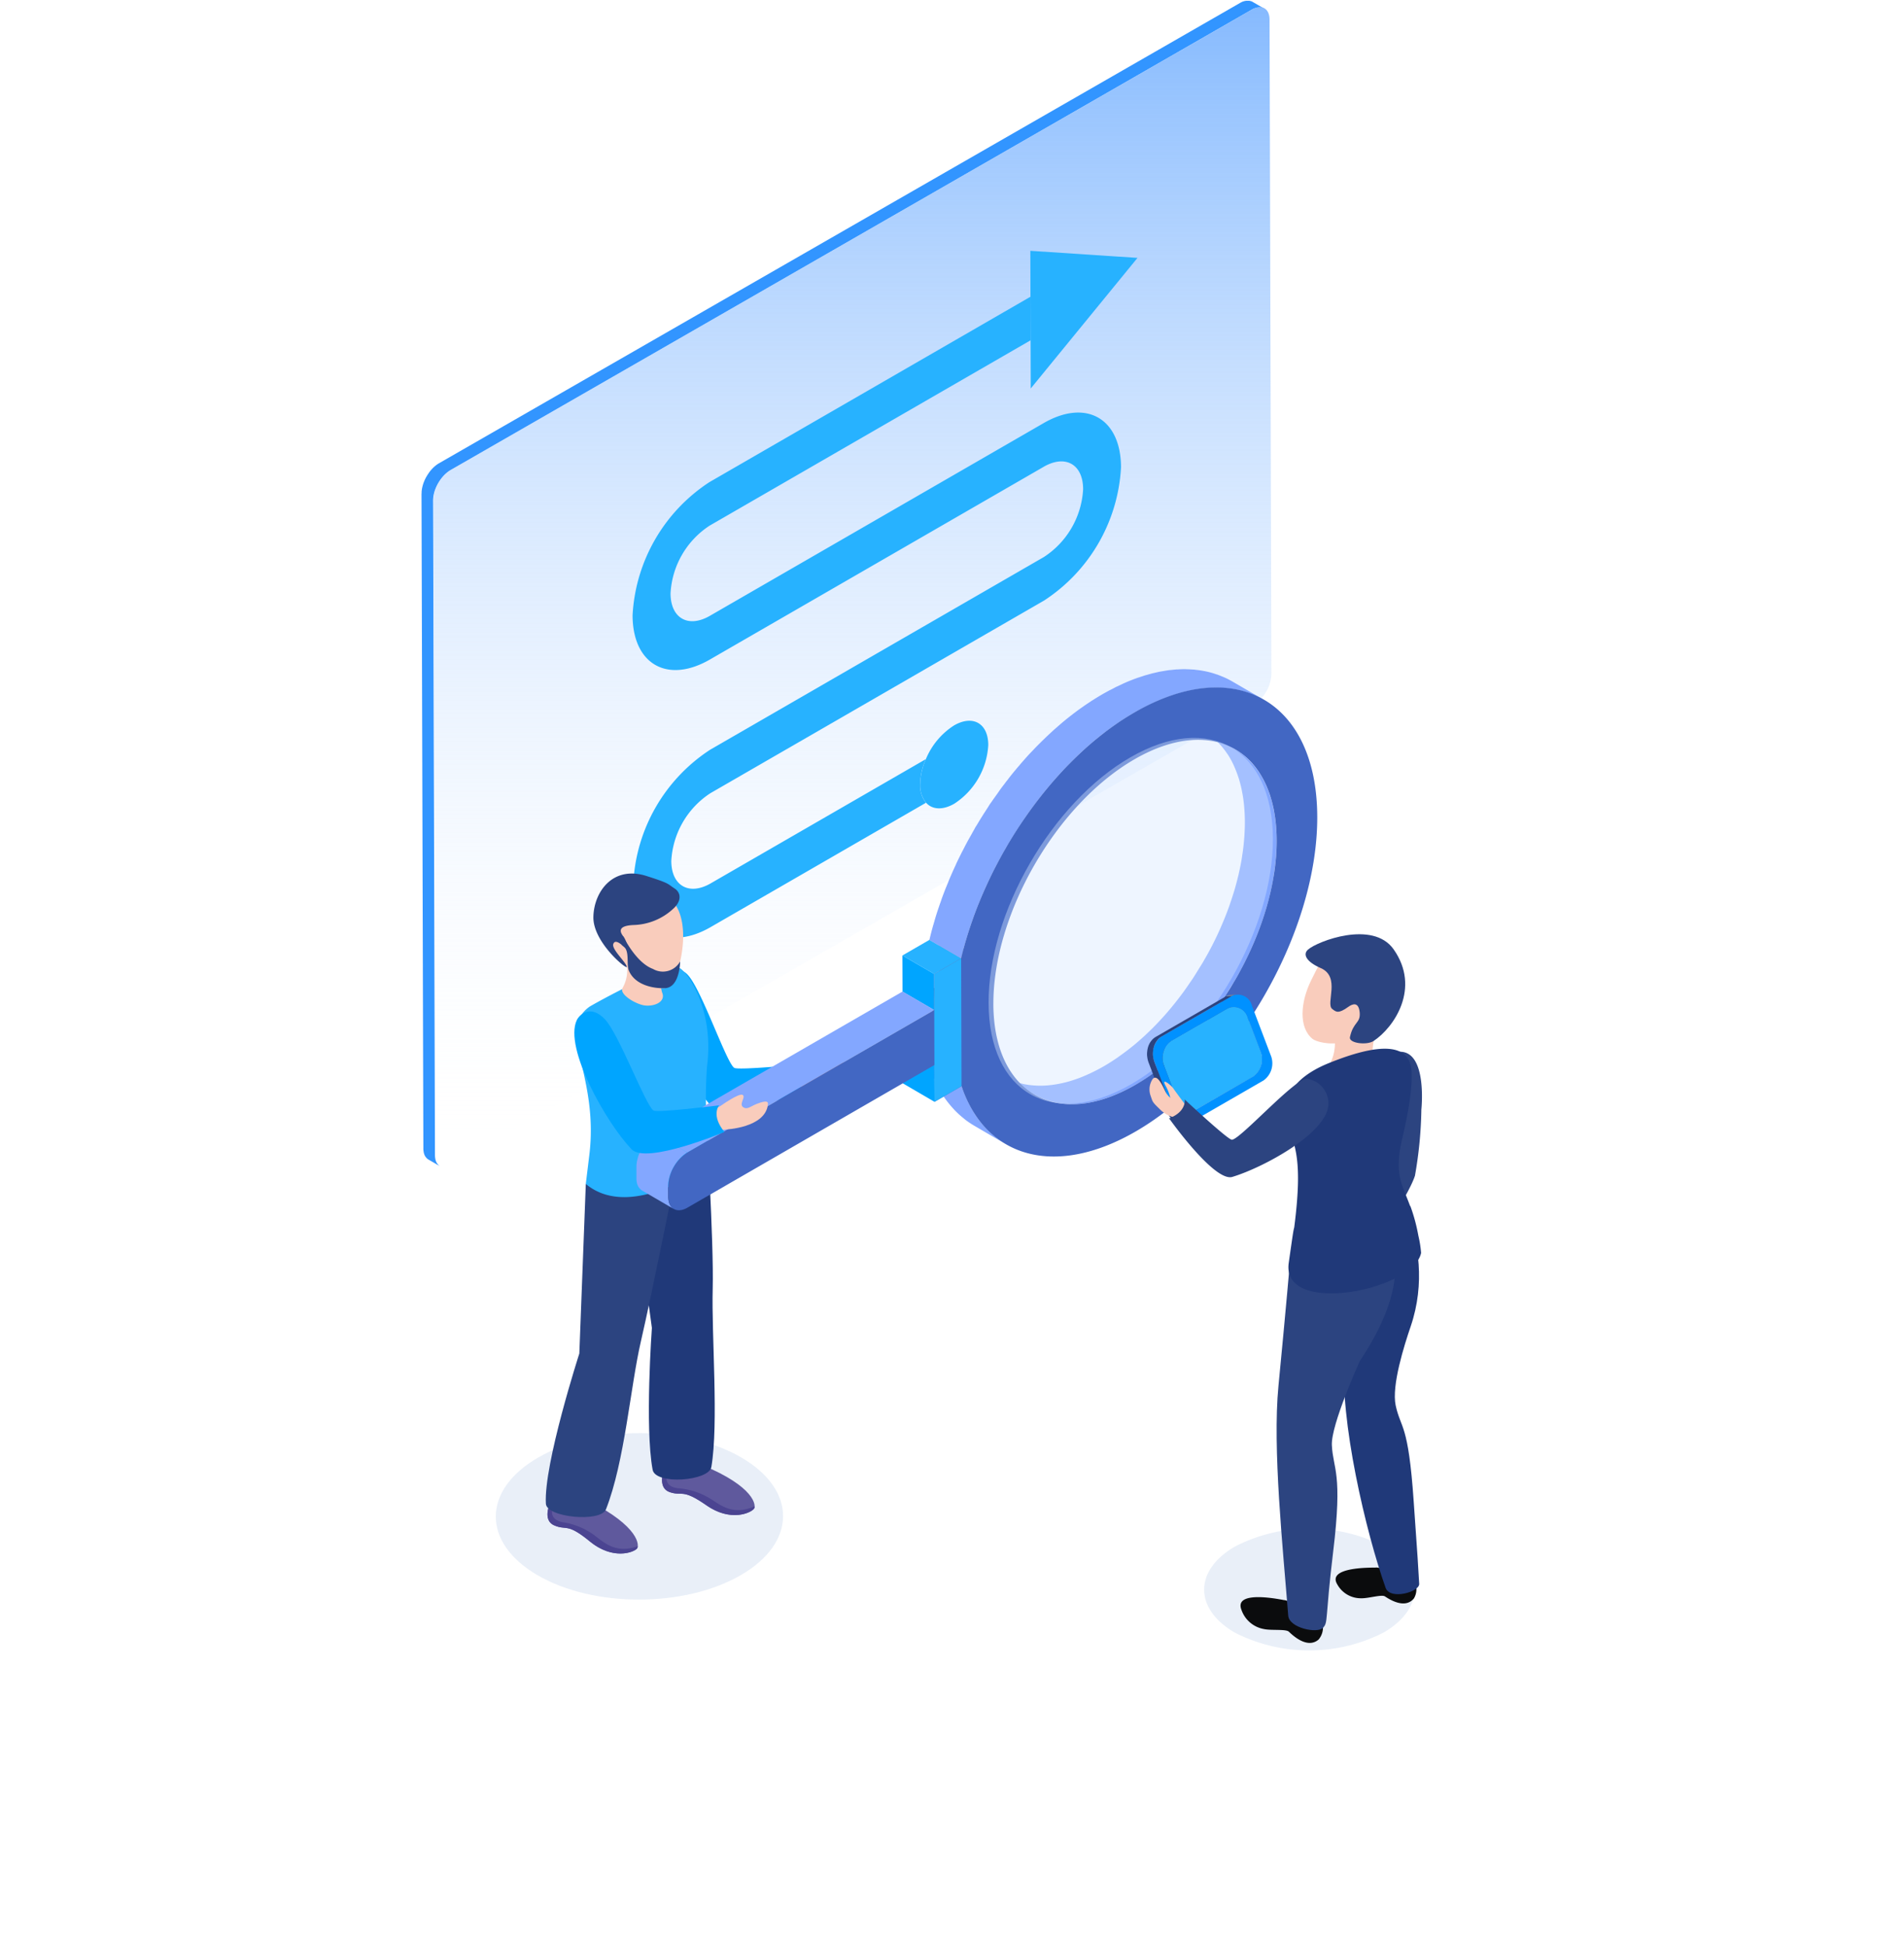 <svg xmlns="http://www.w3.org/2000/svg" width="178" height="182" viewBox="0 0 178 182"><defs><clipPath id="b"><path fill="none" d="m888.636 2539.274-2.97-1.722a3.905 3.905 0 0 1-1.783 3.09l2.972 1.726a3.933 3.933 0 0 0 1.781-3.094Z"/></clipPath><clipPath id="c"><path fill="none" d="m888.114 2537.1-2.97-1.726a1.257 1.257 0 0 1 .522 1.15l2.966 1.722a1.257 1.257 0 0 0-.518-1.146Z"/></clipPath><clipPath id="d"><path fill="none" d="m888.114 2537.1-2.97-1.726a1.26 1.26 0 0 0-1.275.127l2.969 1.723a1.265 1.265 0 0 1 1.276-.124Z"/></clipPath><clipPath id="e"><path fill="none" d="M915.115 2544.041a1.985 1.985 0 0 0 .656-2.369l.549-.038a1.975 1.975 0 0 1-.65 2.369c-.17.012-.387.025-.555.038Z"/></clipPath><clipPath id="f"><path fill="none" d="m913.212 2537.543.551-.035a1.458 1.458 0 0 1 1.391 1.053l-.552.04a1.453 1.453 0 0 0-1.39-1.058Z"/></clipPath><clipPath id="g"><path fill="none" d="m913.586 2536.382.553-.038a1.163 1.163 0 0 0-.5.154l-.552.036a1.13 1.13 0 0 1 .499-.152Z"/></clipPath><clipPath id="h"><path fill="none" d="m913.212 2537.543.551-.035a1.151 1.151 0 0 0-.5.152l-.551.035a1.258 1.258 0 0 1 .5-.152Z"/></clipPath><clipPath id="i"><path fill="none" d="M909.861 2547.074h.029c.1 0 .213-.01.317-.017.068 0 .141-.006.21-.015a1.1 1.1 0 0 1-.5.154l-.554.035a1.111 1.111 0 0 0 .498-.157Z"/></clipPath><clipPath id="j"><path fill="none" d="m909.913 2547.191-.554.035a1.47 1.47 0 0 1-1.4-1.053l.557-.033a1.454 1.454 0 0 0 1.397 1.051Z"/></clipPath><clipPath id="k"><path fill="none" d="m907.354 2543.066-.556.037a1.981 1.981 0 0 1 .653-2.371l.55-.035a1.97 1.97 0 0 0-.647 2.369Z"/></clipPath><linearGradient id="a" x1="-2.11" x2="-2.11" y1="1" gradientUnits="objectBoundingBox"><stop offset="0" stop-color="#fff" stop-opacity="0"/><stop offset="1" stop-color="#86bafe"/></linearGradient></defs><path fill="#3295ff" d="M39.415 46.058v-.079c0-.026 0-.054.006-.08l.009-.08c0-.028.008-.055.012-.083 0-.026.008-.052.013-.078s.011-.057.017-.085.014-.058.02-.087l.023-.087.021-.069v-.013l.027-.085.029-.083c.01-.027.02-.054.031-.081s.021-.053.032-.08l.026-.061v-.005l.005-.012.036-.08c.014-.029.028-.058.043-.087s.033-.066.051-.1.038-.069.058-.1l.01-.018.013-.022c.038-.066.079-.131.122-.194s.068-.1.1-.148c.024-.033.049-.065.074-.1s.041-.052.063-.078l.063-.074.064-.071.012-.012.005-.006.05-.052.07-.069c.023-.023.048-.045.072-.067s.048-.043.073-.063l.036-.03.008-.007.029-.023.072-.055.071-.051.07-.046c.023-.014.046-.029.069-.042l.016-.01 74.9-43.034.052-.03.067-.034.043-.021.011-.005.013-.006c.022-.01.043-.019.065-.027s.044-.018.066-.025h.022l.044-.015a.853.853 0 0 1 .068-.018l.032-.008h.035c.024 0 .048-.009.072-.012h.235a.709.709 0 0 1 .094.014l.021.006c.031.007.062.015.092.025h.007a.736.736 0 0 1 .126.059l1.088.632a.772.772 0 0 0-.126-.058.82.82 0 0 0-.1-.029l-.021-.006a.816.816 0 0 0-.122-.015h-.026a1.075 1.075 0 0 0-.125 0h-.015c-.044 0-.09.011-.136.02h-.014a1.394 1.394 0 0 0-.144.04h-.01c-.051.018-.1.038-.156.063h-.011a1.796 1.796 0 0 0-.162.084l-74.9 43.035a2.443 2.443 0 0 0-.327.227l-.008.006a3.274 3.274 0 0 0-.3.281l-.005.006a3.558 3.558 0 0 0-.276.333 4.073 4.073 0 0 0-.238.364l-.01.018a4.043 4.043 0 0 0-.193.382v.005a3.69 3.69 0 0 0-.149.4v.006a3.162 3.162 0 0 0-.093.405 2.605 2.605 0 0 0-.032.4l.173 61.192a1.932 1.932 0 0 0 .034.353v.01a1.325 1.325 0 0 0 .093.29.919.919 0 0 0 .124.191c.015.019.029.039.045.057a.84.84 0 0 0 .18.148l-1.088-.632a.875.875 0 0 1-.18-.148c-.016-.018-.03-.038-.045-.057a.861.861 0 0 1-.06-.074 1.2 1.2 0 0 1-.062-.112c-.012-.027-.025-.055-.035-.085s-.02-.056-.029-.086-.015-.055-.022-.084l-.007-.035v-.01l-.007-.035c0-.026-.008-.052-.011-.079l-.009-.079c-.003-.027 0-.051-.005-.077s0-.052 0-.079l-.173-61.191c.008-.045.008-.068.009-.093Z"/><path fill="url(#a)" d="M840.64 2487.321a3.611 3.611 0 0 0-1.638 2.837l.173 61.192c0 1.041.743 1.463 1.649.939l74.9-43.035a3.607 3.607 0 0 0 1.636-2.836l-.174-61.191c0-1.042-.739-1.465-1.646-.941Z" transform="translate(-798.5 -2443.394)"/><path fill="#27b2ff" d="M89.191 67.806c1.756-1.013 3.191-.2 3.2 1.822a7 7 0 0 1-3.175 5.493c-1.1.634-2.069.553-2.643-.091a2.561 2.561 0 0 1-.547-1.727 5.983 5.983 0 0 1 .534-2.351 6.845 6.845 0 0 1 2.631-3.146Z"/><path fill="#27b2ff" d="m96.336 27.736.011 4.072L66.34 49.132a8.074 8.074 0 0 0-3.653 6.335c.006 2.325 1.659 3.26 3.676 2.095l31.2-18.011c3.977-2.3 7.225-.445 7.238 4.125a15.875 15.875 0 0 1-7.191 12.456l-31.2 18.01a8.076 8.076 0 0 0-3.652 6.335c.006 2.318 1.659 3.26 3.676 2.095l20.122-11.617a5.983 5.983 0 0 0-.534 2.351 2.561 2.561 0 0 0 .547 1.727L66.446 86.651c-3.978 2.3-7.225.446-7.238-4.125a15.859 15.859 0 0 1 7.191-12.455l31.2-18.011a8.077 8.077 0 0 0 3.659-6.338c-.006-2.326-1.659-3.26-3.683-2.092l-31.2 18.011c-3.978 2.3-7.225.446-7.238-4.125a15.871 15.871 0 0 1 7.191-12.455Z"/><path fill="#27b2ff" d="m96.324 23.444 10.017.661-9.98 12.207-.013-4.5-.012-4.072Z"/><path fill="#6b97cf" d="M848.814 2579.63c-5.261 3.035-5.287 7.958-.059 11s13.726 3.039 18.989 0 5.285-7.962.065-11-13.733-3.042-18.995 0Z" opacity=".15" style="mix-blend-mode:multiply;isolation:isolate" transform="translate(-798.5 -2443.394)"/><path fill="#5f599d" d="M51.437 140.481s-.775 1.608.388 2.1 1.158-.275 3.315 1.494 4.1 1.027 4.41.666c.23-.269.252-2.033-4.54-4.464Z"/><path fill="#4b4491" d="M51.825 142.583c1.158.5 1.158-.275 3.317 1.494s4.1 1.027 4.408.666a.359.359 0 0 0 .073-.221c-2.013.719-3.1-.289-3.988-.968a6.635 6.635 0 0 0-3.062-1.275c-1.383-.3-.876-1.368-.876-1.368a.652.652 0 0 0-.377-.13c-.165.49-.344 1.441.505 1.802Z"/><path fill="#5f599d" d="M62.066 137.406s-.647 1.66.548 2.066 1.135-.367 3.424 1.228 4.169.7 4.452.32c.21-.282.094-2.046-4.873-4.094Z"/><path fill="#4b4491" d="M62.617 139.47c1.2.406 1.132-.367 3.421 1.228s4.173.7 4.452.32a.353.353 0 0 0 .056-.223c-1.954.872-3.115-.049-4.053-.659a6.768 6.768 0 0 0-3.151-1.032c-1.4-.191-.978-1.292-.978-1.292a.62.62 0 0 0-.385-.1c-.128.494-.237 1.461.638 1.758Z"/><path fill="#203979" d="M66 104.167s.744 11.941.628 16.291.569 12.595-.125 16.664c-.223 1.312-5.222 1.695-5.49.257-.744-3.99-.07-13.259-.07-13.259l-2.285-16.831s4.763.148 7.342-3.122Z"/><path fill="#2c4480" d="M63.462 108.401s-2.559 12.74-3.541 16.955-1.514 11.259-3.27 15.722c-.493 1.246-5.545.767-5.618-.524-.214-3.7 3.127-14.04 3.127-14.04l.606-15.856s5.507.333 8.696-2.257Z"/><path fill="#ffa881" d="M75.283 101.778s3.792-.025 4.058-2.256c.034-.271-.163-.366-1.036-.054-.575.2-.887.544-1.271.279-.436-.3.62-1.294.282-1.493s-2.4 1.309-2.4 1.309l-.61.319-.014 2.018Z"/><path fill="#00a5ff" d="M61.9 91.383a1.479 1.479 0 0 1 2.43-.225c1.294 1.427 3.575 8.161 4.309 8.653.362.246 6.143-.314 6.143-.314s-.813.906.433 2.506c0 0-7.383 2.861-8.727 1.38-2.308-2.543-5.481-9.293-4.588-12Z"/><path fill="#27b2ff" d="M55.1 94.106c.229-.168 7.592-4.269 8.533-3.564s3.114 4.13 2.465 9.142a41.358 41.358 0 0 0 .342 9.047s-7.329 5.57-11.675 1.932l.333-2.732c.902-7.417-3.063-11.631.002-13.825Z"/><path fill="#ffa881" d="M76.253 98.676s1.84-.964 1.432-.441-1.138 1.483-1.616 1.483.184-1.042.184-1.042Z"/><path fill="#83a7ff" d="M59.5 109.02v-.086c0-.026.005-.06.006-.091s.006-.054.01-.081.01-.062.016-.094v-.009c0-.027.007-.054.01-.079s.015-.064.021-.093.015-.063.022-.094.02-.062.029-.1a.3.3 0 0 1 .02-.08s0-.014 0-.014c.009-.031.019-.063.027-.1a.641.641 0 0 1 .036-.089.546.546 0 0 1 .031-.088c.013-.029.021-.058.033-.083a.406.406 0 0 1 .034-.069v-.016h.006a.292.292 0 0 1 .038-.087c.014-.033.029-.063.044-.093s.037-.07.056-.11.044-.083.07-.124c.006 0 .006-.007.006-.01l.008-.013a2.068 2.068 0 0 1 .138-.224c.036-.054.076-.106.115-.158a1.281 1.281 0 0 1 .078-.111c.025-.026.044-.057.068-.08s.049-.055.071-.085.044-.049.07-.076a.167.167 0 0 0 .018-.019h.006c.015-.019.036-.041.047-.057.03-.022.05-.049.082-.073s.05-.052.074-.078a.647.647 0 0 0 .082-.067c.013-.012.026-.019.041-.032s.006-.006.01-.012.016-.016.03-.022l.075-.06c.031-.022.054-.035.082-.054a.672.672 0 0 1 .076-.049.593.593 0 0 1 .076-.049l.016-.013 2.969 1.725a3.14 3.14 0 0 0-.357.25s0 0-.008.006a3.257 3.257 0 0 0-.329.307s-.005 0-.006.008a4.284 4.284 0 0 0-.3.358v.006a4.292 4.292 0 0 0-.256.4.075.075 0 0 0-.016.022 4.3 4.3 0 0 0-.207.413v.008a4.053 4.053 0 0 0-.167.438 3.9 3.9 0 0 0-.1.447 2.735 2.735 0 0 0-.036.435l.006 1.033a1.925 1.925 0 0 0 .036.38v.011a1.548 1.548 0 0 0 .1.319 1.272 1.272 0 0 0 .1.165 1 1 0 0 0 .278.272l-2.966-1.726a.911.911 0 0 1-.275-.271c-.012-.015-.028-.016-.036-.038a.525.525 0 0 1-.068-.12c-.016-.031-.028-.066-.044-.1a.887.887 0 0 1-.031-.095 1.151 1.151 0 0 0-.025-.086.227.227 0 0 0-.005-.039v-.014l-.007-.037a.483.483 0 0 1-.017-.082c0-.032 0-.059-.007-.089a.776.776 0 0 0-.005-.084v-1.119Zm37.228-6.702-2.967-1.728a6.806 6.806 0 0 0 .865.415c.043.016.084.034.127.053a7.56 7.56 0 0 0 .828.238c.054.01.106.033.162.039a7.113 7.113 0 0 0 .987.127c.071 0 .14.009.213.013a8.971 8.971 0 0 0 1.006-.023c.039 0 .08-.009.118-.012a10.032 10.032 0 0 0 1.1-.171c.037-.009.072-.013.109-.022a10.47 10.47 0 0 0 1.163-.325.483.483 0 0 0 .091-.03 12.378 12.378 0 0 0 1.254-.506.633.633 0 0 0 .087-.037c.428-.2.866-.424 1.31-.679s.884-.541 1.321-.837c.029-.025.058-.047.089-.069.4-.282.807-.583 1.2-.9.042-.035.081-.07.128-.1.381-.312.756-.643 1.129-.985.044-.041.085-.079.127-.123q.564-.525 1.107-1.1c.027-.029.054-.058.082-.091.385-.407.76-.831 1.121-1.269l.014-.015q.552-.668 1.072-1.371l.007-.006.022-.032c.31-.424.6-.858.9-1.293.187-.283.363-.576.542-.862.144-.24.3-.473.438-.708.065-.117.128-.237.2-.351.231-.406.457-.818.67-1.236.019-.044.04-.079.062-.123.257-.506.5-1.023.723-1.538a.549.549 0 0 0 .036-.086c.221-.505.427-1.009.615-1.519a.945.945 0 0 1 .04-.108c.19-.52.363-1.046.524-1.571.01-.033.021-.065.034-.1.147-.5.28-1.007.4-1.506.011-.054.026-.106.035-.16q.18-.78.3-1.551v-.026c.086-.526.147-1.046.19-1.56 0-.04.007-.084.011-.126.038-.514.061-1.028.059-1.529s-.025-.988-.069-1.455c-.005-.041-.005-.088-.011-.127-.042-.425-.1-.834-.182-1.229-.009-.057-.021-.114-.029-.163-.08-.385-.175-.748-.283-1.1-.026-.066-.046-.131-.068-.2a11.558 11.558 0 0 0-.368-.94c-.016-.035-.027-.072-.046-.1a7.39 7.39 0 0 0-.529-.966c-.027-.038-.056-.075-.079-.111a7.576 7.576 0 0 0-.519-.682 6.128 6.128 0 0 0-.2-.219 6.2 6.2 0 0 0-.5-.488c-.069-.062-.139-.124-.214-.181a5.321 5.321 0 0 0-.765-.528q1.488.853 2.967 1.723a5.767 5.767 0 0 1 .768.531c.072.059.142.118.209.18a6.869 6.869 0 0 1 .5.489c.068.072.136.143.2.216a6.621 6.621 0 0 1 .518.684.787.787 0 0 0 .08.108.123.123 0 0 0 .016.028 7.751 7.751 0 0 1 .5.91.171.171 0 0 1 .019.034.772.772 0 0 0 .042.1c.091.2.18.4.258.616.042.106.071.221.108.332.024.063.044.126.066.191s.041.111.062.174c.059.221.119.449.173.676.016.081.032.168.049.25.011.053.022.111.032.165.015.076.036.155.049.237.036.207.066.419.093.631.016.12.025.238.041.362 0 .04.008.084.01.123 0 .056.013.1.015.153.018.206.03.411.041.627s.013.419.017.637v.041c0 .2 0 .4-.011.6s-.017.425-.029.639c-.008.1-.018.2-.025.29a1.153 1.153 0 0 0-.01.13c-.006.073-.008.154-.017.224-.022.215-.045.431-.076.651s-.053.441-.091.666v.016a.056.056 0 0 0 0 .025c-.035.206-.069.417-.108.626-.044.229-.091.458-.141.693-.015.078-.038.157-.054.236-.013.051-.028.1-.041.154-.019.1-.042.2-.067.3-.06.237-.122.471-.184.7-.047.171-.1.341-.146.507-.013.034-.022.069-.033.1a.89.89 0 0 0-.023.092c-.074.231-.145.455-.221.679s-.155.453-.237.679c-.014.044-.031.081-.047.12s-.022.072-.036.1c-.055.142-.1.281-.159.421-.082.212-.171.431-.258.645-.066.154-.132.309-.2.462-.011.026-.019.051-.033.078s-.027.062-.04.095c-.093.211-.19.426-.293.638-.107.232-.221.467-.334.7-.021.035-.038.071-.061.108s-.039.079-.059.119l-.29.566c-.125.229-.253.453-.384.682-.064.117-.126.228-.193.342-.024.046-.049.092-.075.136-.114.2-.24.379-.362.572-.176.288-.353.582-.539.865-.027.041-.054.086-.082.13-.265.392-.533.783-.812 1.158-.013.016-.022.033-.034.046-.191.258-.383.511-.582.761-.161.206-.322.4-.49.607-.005 0-.007.009-.013.016v.006c-.17.2-.338.4-.513.6s-.341.381-.514.571c-.03.026-.059.057-.091.089s-.053.06-.083.09c-.122.128-.244.258-.365.386-.188.181-.375.368-.562.549-.057.054-.116.109-.173.16s-.087.087-.134.131c-.094.079-.182.165-.273.254-.2.174-.392.342-.592.51-.085.078-.173.145-.261.219-.043.031-.086.067-.13.1-.064.053-.128.113-.2.161-.19.15-.383.3-.578.444-.138.1-.277.2-.417.3-.029.023-.063.044-.089.061s-.045.032-.069.051c-.187.126-.373.25-.562.373s-.373.233-.561.341c-.044.025-.088.056-.132.078q-.211.12-.424.235c-.179.1-.356.193-.537.278-.119.061-.235.114-.35.165-.029.014-.054.027-.08.038s-.074.038-.106.052c-.181.079-.358.155-.533.224s-.357.137-.534.2a.89.89 0 0 1-.094.029.448.448 0 0 1-.069.02c-.124.046-.246.085-.37.122-.18.057-.364.108-.544.156l-.264.056c-.034.005-.07.016-.1.024-.061.013-.125.027-.177.035-.193.037-.386.073-.579.1-.115.011-.235.022-.35.035-.041 0-.077.009-.119.012s-.079.012-.118.012c-.212.016-.42.022-.626.022-.09 0-.175-.009-.264-.011l-.21-.011c-.065-.009-.141-.005-.21-.012a6.989 6.989 0 0 1-.762-.112h-.014c-.055-.012-.1-.033-.156-.043-.258-.063-.513-.125-.757-.21-.025-.012-.053-.024-.08-.034s-.083-.033-.124-.051a5.961 5.961 0 0 1-.882-.409Zm-9.662-2.112c-.049-.135-.1-.269-.143-.408l2.967 1.727c.072.215.154.415.238.621.072.188.148.368.231.555.052.111.106.226.16.343a10.6 10.6 0 0 0 .563 1.006v.009a9.75 9.75 0 0 0 .574.8c.062.076.13.149.191.224.149.175.3.343.461.5.073.081.149.152.227.225.166.154.335.3.509.438.07.058.146.12.219.174a7.61 7.61 0 0 0 .772.518c-1.545-.891-1.545-.891-2.966-1.723a9.216 9.216 0 0 1-.773-.513 5.417 5.417 0 0 1-.22-.181 8.063 8.063 0 0 1-.508-.439c-.076-.074-.155-.146-.227-.22-.161-.165-.314-.336-.466-.51-.059-.076-.123-.146-.183-.223a8.608 8.608 0 0 1-.576-.8 10.554 10.554 0 0 1-.566-1.02c-.02-.045-.044-.083-.066-.124-.034-.068-.063-.144-.09-.214-.087-.18-.163-.368-.24-.561-.026-.068-.054-.13-.088-.204Z"/><path fill="#afc2d3" d="m90.8 101.006-2.968-1.725-.909.521 2.967 1.727Z"/><path fill="#9caebd" d="m90.766 89.054-2.97-1.727.036 11.952 2.968 1.725Z"/><g clip-path="url(#b)" style="isolation:isolate" transform="translate(-798.5 -2443.394)"><g style="isolation:isolate"><path fill="#92a2b0" d="m888.636 2539.274-2.97-1.722v.081l2.969 1.72v-.079Z"/><path fill="#96a7b5" d="m888.635 2539.353-2.969-1.72v.089l2.969 1.725v-.094Z"/><path fill="#9aabba" d="m888.632 2539.447-2.969-1.725c0 .025 0 .057-.006.086l2.971 1.724v-.085Z"/><path fill="#9eb0bf" d="m888.628 2539.532-2.971-1.724a.628.628 0 0 1-.008.086l2.968 1.727c.005-.029.008-.063.011-.089Z"/><path fill="#a2b4c4" d="m888.617 2539.621-2.968-1.727c-.006.028-.007.063-.014.094l2.969 1.719c.006-.023.007-.059.013-.086Z"/><path fill="#a6b9c9" d="m888.6 2539.707-2.969-1.719a.492.492 0 0 1-.018.087l2.968 1.727a.645.645 0 0 0 .019-.095Z"/><path fill="#aabecd" d="m888.585 2539.8-2.968-1.727c-.007.034-.01.062-.016.1l2.963 1.723a.352.352 0 0 0 .021-.093Z"/><path fill="#aec2d2" d="m888.564 2539.9-2.963-1.723c-.005.03-.015.062-.021.093l2.964 1.725a.254.254 0 0 0 .02-.095Z"/><path fill="#b2c7d7" d="m888.544 2539.99-2.964-1.725a.477.477 0 0 0-.023.094l2.966 1.726c.006-.035.015-.065.021-.095Z"/><path fill="#b7cbdc" d="m888.523 2540.085-2.966-1.726c-.012.033-.02.062-.03.1l2.961 1.725a.613.613 0 0 0 .035-.095Z"/><path fill="#bbd0e1" d="m888.488 2540.18-2.961-1.725c-.01.031-.02.06-.028.092l2.967 1.722a.433.433 0 0 0 .022-.089Z"/><path fill="#bfd4e6" d="m888.466 2540.269-2.967-1.722a.783.783 0 0 1-.037.091l2.969 1.725c.013-.032.022-.06.035-.094Z"/><path fill="#c3d9eb" d="m888.431 2540.363-2.969-1.725a.949.949 0 0 1-.031.089l2.967 1.722a.57.57 0 0 0 .033-.086Z"/><path fill="#c7ddf0" d="m888.4 2540.449-2.967-1.722a.786.786 0 0 1-.034.083l2.968 1.727c.014-.028.023-.062.033-.088Z"/><path fill="#cbe2f5" d="m888.365 2540.537-2.968-1.727a.865.865 0 0 1-.036.085l2.967 1.726c.014-.025.022-.055.037-.084Z"/><path fill="#d1e5f6" d="m888.328 2540.621-2.967-1.726c-.013.032-.027.057-.04.089l2.966 1.724c.014-.028.027-.057.041-.087Z"/><path fill="#d3e7f6" d="m888.287 2540.708-2.966-1.724c-.013.031-.031.063-.048.1l2.971 1.723c.013-.033.032-.062.043-.094Z"/><path fill="#d5e8f7" d="m888.244 2540.8-2.971-1.723a.813.813 0 0 1-.058.106l2.975 1.726c.017-.035.034-.076.054-.109Z"/><path fill="#d7e8f7" d="m888.19 2540.911-2.975-1.726a.917.917 0 0 1-.086.155l2.972 1.725c.03-.049.059-.1.089-.154Z"/><path fill="#d8e9f7" d="m888.1 2541.065-2.972-1.725a1.957 1.957 0 0 1-.132.215l2.971 1.722c.043-.067.088-.14.133-.212Z"/><path fill="#d7e8f7" d="m887.968 2541.277-2.968-1.722c-.035.054-.072.108-.111.161l2.966 1.723c.041-.052.078-.106.116-.162Z"/><path fill="#d5e8f7" d="m887.852 2541.439-2.966-1.723a1.3 1.3 0 0 0-.08.106l2.967 1.723c.028-.035.055-.072.079-.106Z"/><path fill="#d3e7f6" d="m887.773 2541.545-2.967-1.723c-.022.027-.046.056-.07.081l2.966 1.726c.024-.024.049-.058.071-.084Z"/><path fill="#d1e5f6" d="m887.7 2541.629-2.966-1.726-.065.084 2.967 1.721a.933.933 0 0 0 .064-.079Z"/><path fill="#cbe2f5" d="m887.638 2541.708-2.967-1.721c-.026.022-.049.05-.075.075l2.97 1.724a.909.909 0 0 0 .072-.078Z"/><path fill="#c7ddf0" d="m887.566 2541.786-2.97-1.724a.736.736 0 0 1-.069.08l2.967 1.722c.021-.024.048-.051.072-.078Z"/><path fill="#c3d9eb" d="m887.494 2541.864-2.967-1.722c-.026.022-.051.048-.079.072l2.97 1.722a.825.825 0 0 0 .076-.072Z"/><path fill="#bfd4e6" d="m887.418 2541.936-2.97-1.722c-.026.029-.049.048-.075.074l2.963 1.724a.482.482 0 0 0 .082-.076Z"/><path fill="#bbd0e1" d="m887.336 2542.012-2.963-1.724a1.051 1.051 0 0 0-.083.069l2.97 1.725a.74.74 0 0 0 .076-.07Z"/><path fill="#b7cbdc" d="m887.26 2542.082-2.97-1.725a.508.508 0 0 1-.082.064l2.971 1.727c.03-.022.054-.043.081-.066Z"/><path fill="#b2c7d7" d="m887.179 2542.148-2.971-1.727a.956.956 0 0 1-.076.062l2.969 1.723.078-.058Z"/><path fill="#aec2d2" d="m887.1 2542.206-2.969-1.723a.892.892 0 0 1-.077.054l2.966 1.726c.027-.022.052-.036.08-.057Z"/><path fill="#aabecd" d="m887.021 2542.263-2.966-1.726a.463.463 0 0 1-.078.048l2.97 1.725c.025-.013.05-.032.074-.047Z"/><path fill="#a6b9c9" d="m886.947 2542.31-2.97-1.725-.076.051 2.971 1.725c.023-.019.05-.032.075-.051Z"/><path fill="#a2b4c4" d="m886.872 2542.361-2.971-1.725-.018.006 2.972 1.726a.039.039 0 0 1 .017-.007Z"/></g></g><path fill="#9caebd" d="m90.132 94.849-2.966-1.722v1.031l2.97 1.722Z"/><path fill="#afc2d3" d="m88.355 98.974-2.972-1.727-1 .581 2.97 1.725Z"/><path fill="#00a5ff" d="m87.352 99.554-2.97-1.725.012 3.428 2.97 1.731Z"/><g clip-path="url(#c)" style="isolation:isolate" transform="translate(-798.5 -2443.394)"><g style="isolation:isolate"><path fill="#6b7780" d="m888.114 2537.1-2.97-1.726a.942.942 0 0 1 .313.3l2.966 1.723a.907.907 0 0 0-.309-.3Z"/><path fill="#6f7b83" d="m888.423 2537.4-2.966-1.723c.019.04.045.082.067.123l2.964 1.722a.837.837 0 0 0-.065-.122Z"/><path fill="#738088" d="m888.488 2537.52-2.964-1.722a.648.648 0 0 1 .039.1l2.968 1.722a.413.413 0 0 0-.043-.1Z"/><path fill="#77828d" d="m888.531 2537.622-2.968-1.722a.444.444 0 0 1 .033.1l2.967 1.727a.418.418 0 0 0-.032-.1Z"/><path fill="#7b8792" d="M888.563 2537.722 885.6 2536a.565.565 0 0 1 .021.094l2.973 1.719a.9.9 0 0 0-.027-.086Z"/><path fill="#7f8b97" d="m888.59 2537.808-2.973-1.719c.01.025.015.057.024.083l2.967 1.726c-.008-.033-.012-.058-.018-.09Z"/><path fill="#81909c" d="m888.608 2537.9-2.967-1.726a.643.643 0 0 0 .014.086l2.963 1.727c0-.032-.008-.063-.01-.087Z"/><path fill="#8594a1" d="m888.618 2537.985-2.963-1.727a.467.467 0 0 0 0 .086l2.969 1.725a.8.8 0 0 0-.011-.084Z"/><path fill="#8999a6" d="m888.629 2538.069-2.969-1.725v.086l2.969 1.726v-.087Z"/><path fill="#8e9eab" d="m888.632 2538.156-2.969-1.726v.082l2.966 1.731v-.087Z"/><path fill="#92a2b0" d="m888.632 2538.243-2.966-1.731v.009l2.966 1.722Z"/></g></g><g clip-path="url(#d)" style="isolation:isolate" transform="translate(-798.5 -2443.394)"><g style="isolation:isolate"><path fill="#6b7780" d="m888.114 2537.1-2.97-1.726a.75.75 0 0 0-.146-.067l2.97 1.727a.853.853 0 0 1 .146.066Z"/><path fill="#6f7b83" d="M887.968 2537.031 885 2535.3a.559.559 0 0 0-.124-.031l2.972 1.723a.732.732 0 0 1 .122.035Z"/><path fill="#738088" d="m887.846 2537-2.972-1.723a.476.476 0 0 0-.1-.019l2.966 1.723c.035.009.07.011.106.019Z"/><path fill="#77828d" d="m887.74 2536.977-2.966-1.723h-.094l2.965 1.722h.095Z"/><path fill="#7b8792" d="m887.645 2536.974-2.965-1.722h-.084l2.966 1.723h.083Z"/><path fill="#7f8b97" d="m887.562 2536.977-2.966-1.723a.358.358 0 0 0-.08.009l2.967 1.725c.024 0 .054-.011.079-.011Z"/><path fill="#81909c" d="m887.483 2536.988-2.967-1.725a.739.739 0 0 0-.079.013l2.968 1.727c.026-.007.057-.01.078-.015Z"/><path fill="#8594a1" d="m887.405 2537-2.968-1.727c-.024 0-.048.008-.074.014l2.966 1.723.076-.01Z"/><path fill="#8999a6" d="m887.329 2537.013-2.966-1.723c-.025.01-.046.013-.073.023l2.968 1.727c.024-.012.05-.015.071-.027Z"/><path fill="#8e9eab" d="m887.258 2537.04-2.968-1.727a.327.327 0 0 0-.07.023l2.966 1.726a.159.159 0 0 1 .072-.022Z"/><path fill="#92a2b0" d="m887.186 2537.062-2.966-1.726a.742.742 0 0 1-.075.024l2.969 1.726a.709.709 0 0 0 .072-.024Z"/><path fill="#96a7b5" d="m887.114 2537.086-2.969-1.726-.072.032 2.971 1.724.07-.03Z"/><path fill="#9aabba" d="m887.044 2537.116-2.971-1.724-.074.036 2.973 1.723c.02-.011.047-.022.072-.035Z"/><path fill="#9eb0bf" d="m886.972 2537.151-2.972-1.723c-.022.011-.049.027-.07.038l2.964 1.72a.491.491 0 0 0 .079-.035Z"/><path fill="#a2b4c4" d="m886.893 2537.186-2.964-1.72c-.023.011-.038.022-.06.032l2.969 1.723c.019-.012.038-.022.055-.035Z"/></g></g><path fill="#afc2d3" d="m88.338 93.827-2.968-1.722-.995.579 2.965 1.724Zm2.428-4.773-2.97-1.727-.907.523 2.966 1.725Z"/><path fill="#27b2ff" d="m89.855 89.576-2.966-1.725-2.528 1.46 2.972 1.725Z"/><path fill="#00a5ff" d="m87.333 91.037-2.972-1.725.014 3.372 2.965 1.724Z"/><path fill="#83a7ff" d="M103.37 68.392c-.067.045-.13.1-.2.142-.393.3-.783.626-1.168.955-.07.063-.135.12-.208.183-.386.338-.77.683-1.146 1.045-.04.038-.076.073-.111.108-.374.367-.744.743-1.1 1.13-.033.033-.065.067-.1.1q-.549.585-1.072 1.207c-.059.07-.116.129-.174.2-.334.4-.661.805-.983 1.219-.077.1-.152.2-.228.3-.222.289-.429.581-.643.872-.17.241-.343.48-.507.729-.14.2-.269.4-.4.6-.333.511-.66 1.028-.973 1.551-.1.177-.215.351-.32.525-.115.207-.225.414-.346.618-.186.344-.379.689-.562 1.04-.051.1-.1.2-.151.3-.242.475-.477.952-.7 1.434-.031.062-.058.133-.092.193-.221.494-.437.989-.635 1.489-.029.067-.059.136-.081.2-.2.5-.389 1-.565 1.49-.027.076-.048.155-.079.231q-.254.738-.477 1.485c-.025.079-.044.161-.068.24-.154.533-.3 1.066-.428 1.595l-2.967-1.725c.028-.1.052-.208.078-.313.074-.3.151-.6.238-.906.034-.127.076-.252.11-.379.022-.073.045-.152.065-.228.033-.1.057-.2.086-.294.09-.3.185-.587.287-.887.034-.1.072-.208.107-.314.026-.077.055-.152.083-.232.037-.1.071-.212.109-.32.1-.277.208-.558.315-.837.044-.108.088-.219.137-.327.022-.069.054-.142.081-.2.036-.1.078-.195.113-.29.114-.273.231-.542.349-.81.059-.135.117-.262.179-.392.026-.061.055-.131.088-.191.036-.082.076-.164.108-.25.139-.288.279-.578.423-.86.05-.11.109-.218.167-.326s.1-.2.155-.3c.066-.13.133-.264.206-.394.111-.219.236-.428.358-.646s.223-.4.34-.609c.042-.07.076-.142.115-.212.065-.106.137-.21.2-.318.313-.529.641-1.04.975-1.551.068-.107.128-.215.2-.32s.137-.183.2-.282c.167-.24.34-.475.51-.716.109-.156.217-.318.329-.47s.214-.279.322-.421c.071-.093.145-.2.219-.286s.12-.16.179-.236c.22-.281.441-.559.671-.825.043-.06.091-.111.137-.166s.113-.133.17-.195c.112-.137.229-.274.342-.4q.328-.379.667-.742l.065-.067c.034-.035.065-.069.1-.1.176-.189.35-.374.534-.558.2-.2.4-.4.607-.6a.682.682 0 0 0 .063-.06c.017-.017.031-.033.048-.048.245-.235.5-.469.749-.7.12-.108.244-.213.367-.32.065-.057.133-.119.2-.176s.123-.111.19-.164c.252-.215.5-.419.758-.619.073-.059.149-.117.225-.174.061-.047.126-.1.185-.143.114-.085.227-.176.341-.256.242-.178.489-.35.735-.521.05-.037.1-.066.148-.1s.093-.06.14-.091c.147-.1.29-.2.437-.286.24-.156.481-.3.719-.441.055-.032.11-.064.167-.1.179-.1.361-.2.544-.3.063-.035.127-.069.2-.1.1-.053.2-.1.291-.152l.205-.11c.116-.052.227-.1.337-.155.086-.039.176-.084.262-.124l.1-.048c.222-.1.453-.2.676-.288s.462-.179.693-.257a.345.345 0 0 1 .076-.024c.1-.034.188-.063.283-.093s.213-.076.318-.105a1.236 1.236 0 0 1 .162-.042c.107-.032.209-.063.312-.088.079-.022.155-.048.233-.065s.156-.031.239-.053l.31-.072c.048-.007.1-.022.148-.03.086-.015.176-.027.262-.043.121-.02.245-.044.366-.063.041 0 .081-.013.119-.019.094-.011.183-.019.277-.026.125-.014.248-.028.373-.039.034 0 .071-.006.1-.012.086 0 .165 0 .244-.009.146-.006.295-.014.441-.014h.119a1.576 1.576 0 0 1 .176.008c.186 0 .373.014.551.026.051.006.1 0 .155.006l.117.019a7.42 7.42 0 0 1 .8.118c.024 0 .044.007.067.007l.009.006a7.579 7.579 0 0 1 1.091.3c.029.007.061.013.088.022s.044.023.07.029c.158.06.311.124.465.187l.207.089c.217.1.428.214.641.334.987.576 1.975 1.144 2.964 1.724-.208-.123-.42-.229-.639-.332a1.392 1.392 0 0 0-.194-.08c-.156-.073-.314-.136-.476-.2-.054-.013-.108-.032-.161-.05a7.926 7.926 0 0 0-1.087-.3c-.027-.005-.054-.008-.085-.016a7.987 7.987 0 0 0-.8-.111 4.841 4.841 0 0 0-.275-.025c-.175-.016-.353-.021-.533-.027-.1 0-.211-.006-.312-.006-.137 0-.281.012-.422.014-.122.005-.243.011-.367.022s-.231.022-.351.037c-.139.015-.278.028-.421.047-.111.022-.229.038-.337.06a7.292 7.292 0 0 0-.437.081c-.1.021-.2.038-.294.06-.161.038-.328.082-.494.126-.092.023-.187.054-.289.083-.17.047-.339.1-.512.155-.084.025-.168.054-.255.085-.506.176-1.029.381-1.553.622-.083.037-.167.076-.251.117q-.276.129-.556.275c-.094.046-.189.094-.282.146-.245.128-.5.261-.742.4-.446.253-.889.533-1.324.826-.045.035-.093.062-.14.093-.408.264-.812.557-1.214.867ZM87.339 94.406l-2.965-1.724-23.082 13.324 2.969 1.725Z"/><path fill="#4267c3" d="m62.469 110.824.006 1.033c0 1.135.81 1.592 1.8 1.019l23.078-13.322.013 3.435 2.525-1.461c2.224 6.62 8.675 8.623 16.273 4.235 9.4-5.436 17.015-18.6 16.982-29.422s-7.685-15.181-17.094-9.746c-7.6 4.384-14.018 13.819-16.2 22.981l-2.522 1.461.006 3.37-23.078 13.32a3.957 3.957 0 0 0-1.789 3.097Zm30.4-17c-.02-8.4 5.885-18.638 13.2-22.858s13.254-.825 13.282 7.576-5.886 18.632-13.2 22.855-13.262.829-13.285-7.575Z"/><path fill="#d5e7ff" d="M105.673 70.79c-7.345 4.24-13.274 14.512-13.253 22.949s5.995 11.839 13.341 7.6c7.331-4.23 13.265-14.5 13.239-22.94s-5.991-11.843-13.327-7.609Z" opacity=".4"/><path fill="#27b2ff" d="m89.855 89.576.035 11.952-2.525 1.461-.032-11.952Z"/><path fill="#f9ccbc" d="M61.821 89.881a6.275 6.275 0 0 0 .069 2.863c.439.978-.939 1.433-1.855 1.189-.891-.238-2.179-1.075-1.816-1.615a3.44 3.44 0 0 0-.01-3.322c-.43-.727 3.612.885 3.612.885Z"/><path fill="#f9ccbc" d="M58.052 84.196a3.313 3.313 0 0 0-1.15 3.519 7.727 7.727 0 0 0 2.444 3.338c.827.618 2.774 2.194 3.585.694s1.7-5.8-.183-7.665-4.696.114-4.696.114Z"/><path fill="#2c4480" d="M62.939 84.941a5.67 5.67 0 0 1-3.705 1.521c-1.833.08-1.071.9-.894 1.161.152.223.652 1.493.011.891-.248-.229-.849-.776-1.017-.275s1.211 1.715 1.262 2.134c.041.307-3.173-2.3-3.122-4.67s1.841-4.822 4.959-3.825c2.245.714 1.935.721 2.635 1.171.622.4.651 1.201-.129 1.892Z"/><path fill="#2c4480" d="M58.269 87.523s1.165 2.455 2.773 3.043a1.845 1.845 0 0 0 2.543-.7s-.018 2.453-1.43 2.5c-1.023.039-2.77-.259-3.36-1.632-.261-.608.1-1.836-.513-2.283a.554.554 0 0 1-.013-.928Z"/><path fill="#f9ccbc" d="M67.8 105.578s3.782-.134 3.993-2.373c.023-.27-.176-.358-1.043-.025-.569.222-.875.565-1.265.317-.442-.292.282-.973-.065-1.16s-2.053 1.033-2.053 1.033l-.6.339.039 2.021Z"/><path fill="#00a5ff" d="M53.915 95.368c.256-.557 1.3-1.5 2.633-.1s3.8 8.059 4.548 8.536c.371.227 6.131-.486 6.131-.486s-.786.926.5 2.485c0 0-7.3 3.07-8.685 1.621-2.374-2.484-6.327-9.468-5.127-12.056Z"/><path fill="#6b97cf" d="M913.976 2587.936c-3.853 2.223-3.873 5.829-.043 8.056a15.327 15.327 0 0 0 13.91 0c3.854-2.227 3.871-5.833.048-8.056a15.314 15.314 0 0 0-13.915 0Z" opacity=".15" style="mix-blend-mode:multiply;isolation:isolate" transform="translate(-798.5 -2443.394)"/><g clip-path="url(#e)" style="isolation:isolate" transform="translate(-798.5 -2443.394)"><g style="isolation:isolate"><path fill="#838c92" d="m915.67 2544-.555.038a1.516 1.516 0 0 0 .561-.6l.555-.038a1.491 1.491 0 0 1-.561.6Z"/><path fill="#80878d" d="m916.231 2543.4-.555.038a2.107 2.107 0 0 0 .2-.593l.551-.033a2.264 2.264 0 0 1-.2.588Z"/><path fill="#7c8288" d="m916.429 2542.811-.551.033a2.251 2.251 0 0 0 .028-.545l.548-.034a2.263 2.263 0 0 1-.025.546Z"/><path fill="#787f83" d="m916.454 2542.265-.548.034a2.45 2.45 0 0 0-.135-.627l.549-.038a2.083 2.083 0 0 1 .134.631Z"/></g></g><path fill="#7b8186" d="m117.82 98.24-.55.038-1.17-3.072.552-.041Z"/><g clip-path="url(#f)" style="isolation:isolate" transform="translate(-798.5 -2443.394)"><path fill="#787f83" d="m915.154 2538.561-.552.04a1.453 1.453 0 0 0-1.39-1.058l.551-.035a1.458 1.458 0 0 1 1.391 1.053Z" style="isolation:isolate"/></g><g clip-path="url(#g)" style="isolation:isolate" transform="translate(-798.5 -2443.394)"><g style="isolation:isolate"><path fill="#838c92" d="m913.642 2536.5-.552.036a1.175 1.175 0 0 1 .154-.072l.548-.041c-.047.028-.1.047-.15.077Z"/><path fill="#80878d" d="m913.792 2536.421-.548.041a1.094 1.094 0 0 1 .342-.08l.553-.038a1.242 1.242 0 0 0-.347.077Z"/></g></g><g clip-path="url(#h)" style="isolation:isolate" transform="translate(-798.5 -2443.394)"><g style="isolation:isolate"><path fill="#357280" d="m913.259 2537.66-.551.035a1.23 1.23 0 0 1 .155-.068l.55-.04a1.7 1.7 0 0 0-.154.073Z"/><path fill="#336e7c" d="m913.413 2537.587-.55.04a1.043 1.043 0 0 1 .349-.084l.551-.035a1.084 1.084 0 0 0-.35.079Z"/></g></g><path fill="#879096" d="m111.917 103.643-.556.036 5.254-3.033.555-.038Z"/><g clip-path="url(#i)" style="isolation:isolate" transform="translate(-798.5 -2443.394)"><g style="isolation:isolate"><path fill="#80878d" d="m909.913 2547.191-.554.035a1.032 1.032 0 0 0 .346-.077l.554-.036a1.1 1.1 0 0 1-.346.078Z"/><path fill="#838c92" d="m910.259 2547.113-.554.036a1.015 1.015 0 0 0 .156-.075l.556-.037c-.058.028-.106.054-.158.076Z"/></g></g><g clip-path="url(#j)" style="isolation:isolate" transform="translate(-798.5 -2443.394)"><path fill="#2f6673" d="m909.913 2547.191-.554.035a1.47 1.47 0 0 1-1.4-1.053l.557-.033a1.454 1.454 0 0 0 1.392 1.051Z" style="isolation:isolate"/></g><path fill="#367582" d="m109.5 97.306-.55.035 5.257-3.037.551-.035Z"/><path fill="#316976" d="m110.021 102.746-.557.033-1.166-3.07.556-.037Z"/><path fill="#27b2ff" d="M114.759 94.266a1.344 1.344 0 0 1 1.9.9l1.166 3.073a1.975 1.975 0 0 1-.65 2.369l-5.253 3.034a1.344 1.344 0 0 1-1.9-.9l-1.167-3.074a1.97 1.97 0 0 1 .645-2.362Z"/><g clip-path="url(#k)" style="isolation:isolate" transform="translate(-798.5 -2443.394)"><g style="isolation:isolate"><path fill="#2f6673" d="m907.354 2543.066-.556.037a2.254 2.254 0 0 1-.136-.639l.552-.035a2.093 2.093 0 0 0 .14.637Z"/><path fill="#316a77" d="m907.214 2542.429-.552.035a2.084 2.084 0 0 1 .028-.542l.552-.04a2 2 0 0 0-.028.547Z"/><path fill="#336e7c" d="m907.242 2541.882-.552.04a2.031 2.031 0 0 1 .2-.583l.556-.033a1.823 1.823 0 0 0-.2.576Z"/><path fill="#357280" d="m907.441 2541.306-.556.033a1.55 1.55 0 0 1 .566-.607l.55-.035a1.471 1.471 0 0 0-.56.609Z"/></g></g><path fill="#0091ff" d="M115.142 93.106a1.349 1.349 0 0 1 1.9.909l1.748 4.6a1.975 1.975 0 0 1-.651 2.366l-6.569 3.793a1.337 1.337 0 0 1-1.892-.9l-1.75-4.608a1.974 1.974 0 0 1 .649-2.376Zm2.678 5.136-1.166-3.073a1.344 1.344 0 0 0-1.9-.9l-5.254 3.037a1.97 1.97 0 0 0-.647 2.369l1.167 3.074a1.344 1.344 0 0 0 1.9.9l5.25-3.043a1.975 1.975 0 0 0 .65-2.369Z"/><path fill="#2c4480" d="m109.675 103.879-1.75-4.608a2.277 2.277 0 0 1-.135-.6.351.351 0 0 1-.007-.054 2.341 2.341 0 0 1 .029-.476c0-.033.012-.064.015-.1a1.885 1.885 0 0 1 .176-.51.919.919 0 0 1 .05-.089 2.247 2.247 0 0 1 .16-.229c.022-.028.049-.055.071-.084a1.508 1.508 0 0 1 .29-.233l6.568-3.791-.552.036-6.569 3.794a1.521 1.521 0 0 0-.287.23c-.023.029-.048.058-.071.083a1.888 1.888 0 0 0-.165.232.335.335 0 0 1-.039.058c0 .009 0 .022-.009.029a1.844 1.844 0 0 0-.171.513c0 .016-.012.026-.014.042s0 .033 0 .049a2.173 2.173 0 0 0-.029.477v.02c0 .006.007.025.007.039a2.317 2.317 0 0 0 .133.6l1.747 4.605a1.471 1.471 0 0 0 1.391 1.056l.55-.038a1.455 1.455 0 0 1-1.389-1.051Z"/><path fill="#ffa881" d="M127.712 117.03s-1.434 2.27-2.88 1.989-1.646-.591-1.032-.982 2.228-1.5 1.922-1.6-.986.045-.911-.247 2.111-.688 2.111-.688l1.422.688Z"/><path fill="#0b0c0d" d="M128.612 146.522c-.087.02-4.613-.132-3.6 1.559a2.506 2.506 0 0 0 2.237 1.31c.677.022 1.913-.372 2.22-.177s1.841 1.259 2.716.19a1.665 1.665 0 0 0 .183-1.238c-.121-.402-3.256-1.741-3.756-1.644Z"/><path fill="#203979" d="M129.177 108.856s5.466 6.99 2.706 15.119c-.606 1.769-1.8 5.537-1.406 7.389.479 2.224 1.179 1.593 1.684 8.956.446 6.5.368 5.089.515 7.723.043.757-2.721 1.54-3.138.373-1.821-5.091-4.348-15.768-3.834-21.652s.844-11.389.844-11.389.836-4.841 2.629-6.519Z"/><path fill="#0b0c0d" d="M120.06 149.564c-.089 0-4.764-1.042-4 .91a2.72 2.72 0 0 0 2.1 1.794c.693.154 2.048-.016 2.332.248s1.7 1.668 2.783.73a1.738 1.738 0 0 0 .4-1.25c-.053-.432-3.075-2.435-3.615-2.432Z"/><path fill="#2c4480" d="M129.566 115.593s3.1 3.3-2.453 11.65c0 0-2.7 5.941-2.6 7.844.11 2.276 1.028 2.485.124 9.926-.779 6.461-.451 6.6-.951 7.137-.527.571-3.164.019-3.253-1.131-.494-6.32-1.484-15.613-.912-21.492.659-6.754 1.137-12.307 1.137-12.307s6.869-.314 8.908-1.627Z"/><path fill="#2c4480" d="M128.658 100.906s-.273-2.558 2.19-2.6c2.619-.049 2.032 5.408 2.032 5.408a38.519 38.519 0 0 1-.6 6.182c-.625 1.945-4.091 6.986-4.091 6.986a3.112 3.112 0 0 1-1.99-1.461s2.733-4.758 2.974-6.567c.267-1.964-.58-7.511-.515-7.948Z"/><path fill="#f9ccbc" d="M124.583 96.214a4.153 4.153 0 0 1-.3 3.322c-.522.717 4.638 1.834 4.131-.269a4.915 4.915 0 0 1 1.564-4.625Z"/><path fill="#f9ccbc" d="M124.534 87.984s-.838 1.363-1.968 3.668c-.995 2.032-1.167 4.382.13 5.448.605.5 4.908 1.505 6.842-3.487 1.236-3.181-.923-7.367-5.004-5.629Z"/><path fill="#2c4480" d="M122.284 88.758c-.522.453-.14 1.151 1.187 1.729 1.892.823.436 3.329 1.073 3.82.357.279.57.482 1.512-.2.372-.266.967-.518 1.06.549.079 1.008-.6.834-.913 2.285-.127.575 1.58.782 2.213.36 1.9-1.252 4.43-4.94 1.868-8.571-1.94-2.75-7.113-.752-8 .028Z"/><path fill="#203979" d="M132.855 117.122a10.569 10.569 0 0 0-.255-1.616c-.007-.029-.007-.051-.014-.076a16.508 16.508 0 0 0-.735-2.7h-.025c-.685-1.881-1.283-2.637-.98-5.031.151-1.22 1.257-4.866 1.113-7.56s-3.058-2.661-7.747-.763-4 4.76-4 4.76c.584 2.889 1.711 3.354.782 10.59-.094.375-.094.375-.513 3.312-.72 5.024 11.645 2.584 12.372-.923Z"/><path fill="#f9ccbc" d="M109.578 104.39a2.913 2.913 0 0 1-1.211-.773c-.7-.671-.6-.646-.811-1.226a1.751 1.751 0 0 1 .224-1.564c.288-.254.594-.029 1.124 1.113.548 1.176 1.758 1.112 1.934 1.321s-.958 1.245-1.26 1.129Z"/><path fill="#f9ccbc" d="M109.535 103.251c-.15-.055.068-.6-.562-1.756-.483-.893.572.005.7.212s1.172 1.6 1.172 1.6a3.067 3.067 0 0 1-1.31-.056Z"/><path fill="#2c4480" d="M124.187 103.306a2.348 2.348 0 0 0-1.992-2.475c-1.1-.1-6.25 5.684-7.025 5.7-.378.016-4.417-3.762-4.417-3.762s.2 1.127-1.456 1.766c0 0 4.23 5.974 5.909 5.471 2.878-.865 8.777-4.042 8.981-6.7Z"/></svg>